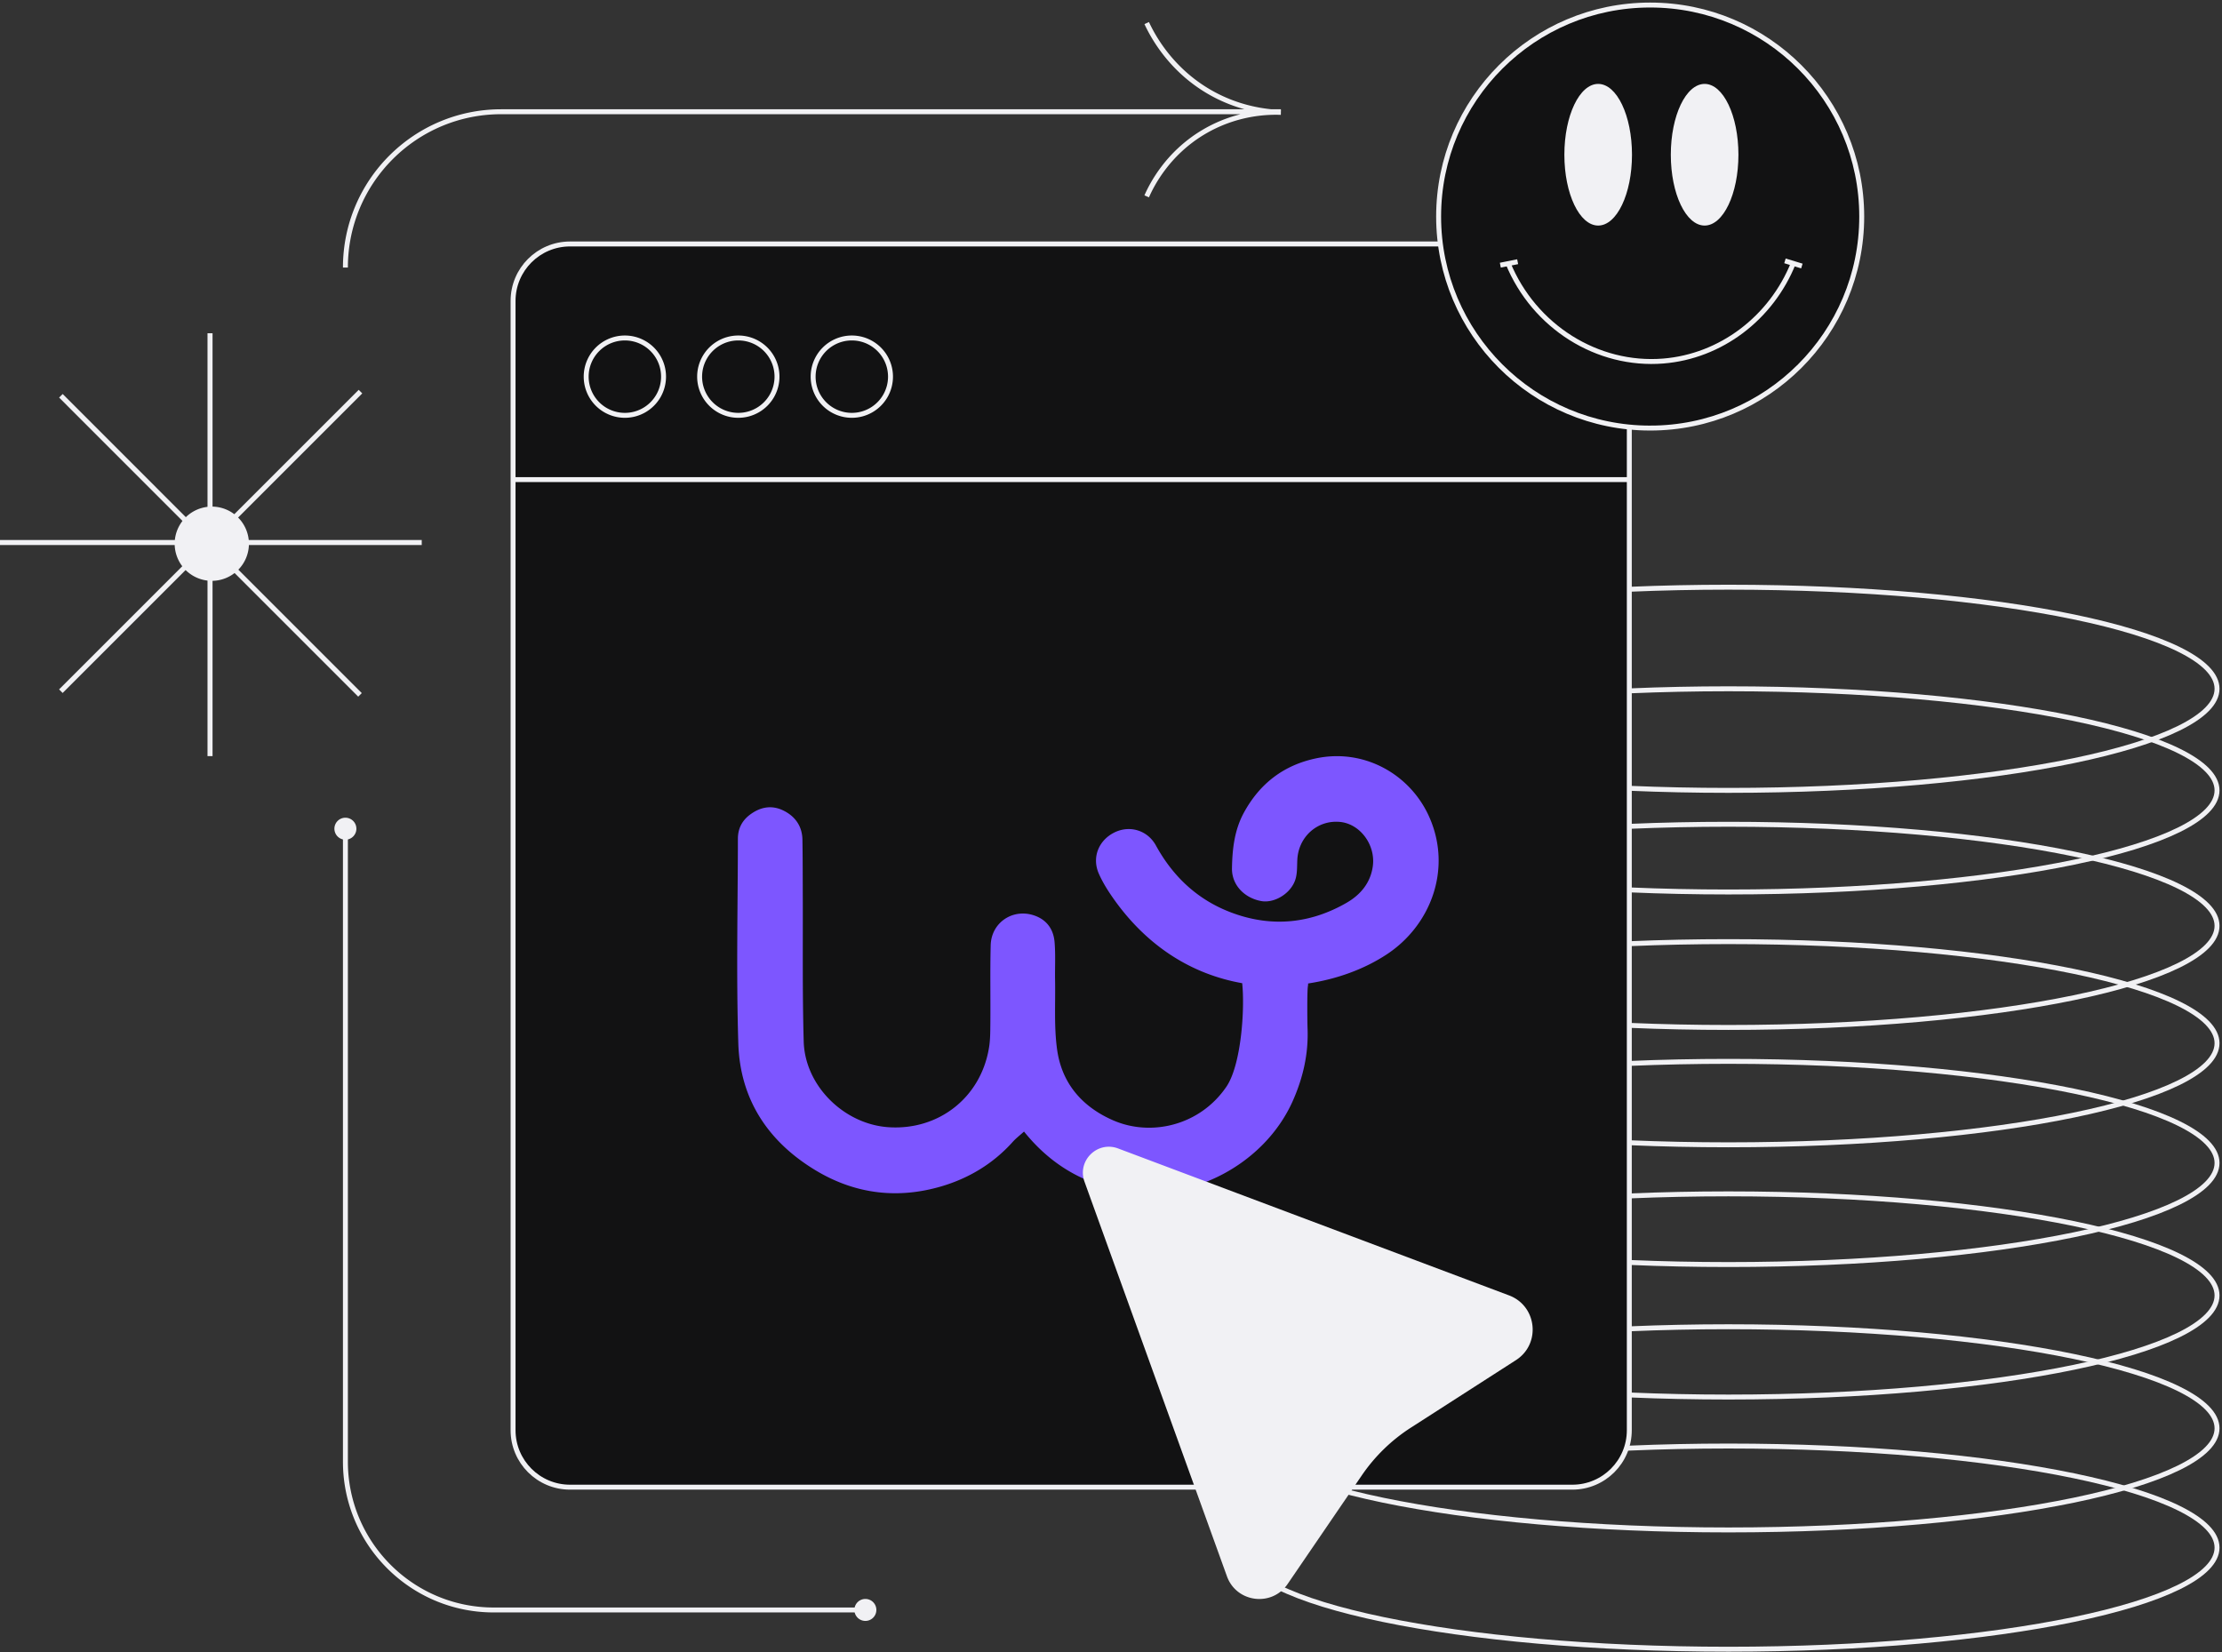 <svg xmlns="http://www.w3.org/2000/svg" width="441" height="328" fill="none"><rect width="100%" height="100%" fill="#333333" stroke="none"/><path fill="#7D56FF" d="M275.23 189.445c-4.379 2.885-9.726 4.877-15.609 5.779a3.2 3.2 0 0 1-.047.564c-.169 1.128-.113 7.179-.066 8.317.207 5.112-.902 9.914-2.988 14.565-5.629 12.461-20.148 20.12-33.595 17.705-7.932-1.419-14.444-5.225-19.688-11.756-.827.751-1.625 1.353-2.274 2.086-3.881 4.313-8.702 7.198-14.171 8.805-8.551 2.5-16.84 1.551-24.555-2.979-9.651-5.685-15.346-14.152-15.703-25.372-.423-13.542-.103-27.102-.084-40.672 0-1.907.752-3.495 2.302-4.698 2.086-1.598 4.36-2.049 6.71-.902 2.321 1.127 3.749 3.082 3.796 5.788.057 3.43.057 6.87.066 10.309.047 9.933-.094 19.856.188 29.78.254 8.786 8.016 16.398 16.821 16.99 9.933.667 18.268-5.845 19.932-15.656.291-1.635.272-3.326.291-4.98.047-5.15-.066-10.318.066-15.477.112-4.417 4.21-7.265 8.401-5.996 2.631.808 4.05 2.725 4.276 5.338.216 2.518.056 5.065.103 7.583.085 4.577-.226 9.219.395 13.73.921 6.719 4.943 11.417 11.201 14.124 7.509 3.242 17.169.986 22.403-6.7 2.942-4.314 3.684-15.393 3.139-20.552-10.093-1.786-19.011-7.396-25.73-17.047-1.033-1.485-2.001-3.045-2.725-4.699-1.419-3.213-.047-6.615 3.092-8.175 3.016-1.494 6.578-.461 8.251 2.603 3.523 6.418 8.626 11.06 15.505 13.494 7.696 2.735 15.224 1.946 22.3-2.123 2.772-1.589 4.783-3.957 5.234-7.302.564-4.257-2.566-8.42-6.559-8.768-4.464-.404-8.223 2.979-8.43 7.546-.065 1.335.01 2.725-.404 3.957-.939 2.781-4.2 4.679-6.766 4.209-3.364-.62-5.845-3.213-5.798-6.493.066-3.815.479-7.602 2.378-11.079 3.167-5.798 7.94-9.435 14.377-10.77 9.689-2.001 18.804 3.355 22.469 11.803 4.483 10.3.16 21.426-8.504 27.121z"/><path stroke="#F1F1F4" stroke-miterlimit="10" stroke-width=".98" d="M343.045 156.892c53.555 0 96.97-9.029 96.97-20.167 0-11.138-43.415-20.166-96.97-20.166-53.556 0-96.971 9.028-96.971 20.166s43.415 20.167 96.971 20.167z"/><path stroke="#F1F1F4" stroke-miterlimit="10" stroke-width=".98" d="M343.045 177.06c53.555 0 96.97-9.029 96.97-20.167 0-11.138-43.415-20.166-96.97-20.166-53.556 0-96.971 9.028-96.971 20.166s43.415 20.167 96.971 20.167z"/><path stroke="#F1F1F4" stroke-miterlimit="10" stroke-width=".98" d="M343.045 203.952c53.555 0 96.97-9.029 96.97-20.166 0-11.138-43.415-20.167-96.97-20.167-53.556 0-96.971 9.029-96.971 20.167 0 11.137 43.415 20.166 96.971 20.166z"/><path stroke="#F1F1F4" stroke-miterlimit="10" stroke-width=".98" d="M343.045 227.249c53.555 0 96.97-9.029 96.97-20.166 0-11.138-43.415-20.167-96.97-20.167-53.556 0-96.971 9.029-96.971 20.167 0 11.137 43.415 20.166 96.971 20.166z"/><path stroke="#F1F1F4" stroke-miterlimit="10" stroke-width=".98" d="M343.045 251.015c53.555 0 96.97-9.029 96.97-20.167 0-11.137-43.415-20.166-96.97-20.166-53.556 0-96.971 9.029-96.971 20.166 0 11.138 43.415 20.167 96.971 20.167z"/><path stroke="#F1F1F4" stroke-miterlimit="10" stroke-width=".98" d="M343.045 277.317c53.555 0 96.97-9.028 96.97-20.166s-43.415-20.167-96.97-20.167c-53.556 0-96.971 9.029-96.971 20.167 0 11.138 43.415 20.166 96.971 20.166z"/><path stroke="#F1F1F4" stroke-miterlimit="10" stroke-width=".98" d="M343.045 303.696c53.555 0 96.97-9.029 96.97-20.166 0-11.138-43.415-20.167-96.97-20.167-53.556 0-96.971 9.029-96.971 20.167 0 11.137 43.415 20.166 96.971 20.166z"/><path stroke="#F1F1F4" stroke-miterlimit="10" stroke-width=".98" d="M343.045 327.376c53.555 0 96.97-9.029 96.97-20.167 0-11.137-43.415-20.166-96.97-20.166-53.556 0-96.971 9.029-96.971 20.166 0 11.138 43.415 20.167 96.971 20.167z"/><path fill="#121213" stroke="#F1F1F4" stroke-miterlimit="10" stroke-width=".98" d="M312.064 48.428H113.133c-6.244 0-11.305 5.061-11.305 11.305v224.171c0 6.244 5.061 11.305 11.305 11.305h198.931c6.243 0 11.304-5.061 11.304-11.305V59.733c0-6.244-5.061-11.305-11.304-11.305z"/><path stroke="#F1F1F4" stroke-miterlimit="10" stroke-width=".98" d="M124.017 82.445a7.677 7.677 0 1 0 .001-15.355 7.677 7.677 0 0 0-.001 15.355zm22.516 0a7.678 7.678 0 1 0 0-15.356 7.678 7.678 0 0 0 0 15.356zm22.527 0a7.677 7.677 0 1 0 .001-15.355 7.677 7.677 0 0 0-.001 15.355zM101.828 95.2h221.54M68.555 53.108c0-17.085 13.842-30.927 30.926-30.927h154.735m-26.632 16.793c.997-2.255 4.079-8.42 11.174-12.686 6.597-3.966 12.949-4.07 15.458-3.975-2.875-.113-8.316-.705-14.058-3.994-7.809-4.473-11.361-11.145-12.574-13.739M68.555 164.502v125.641c0 16.258 13.184 29.442 29.441 29.442h73.75"/><path fill="#F1F1F4" d="M68.551 166.683a2.18 2.18 0 1 0-.001-4.362 2.18 2.18 0 0 0 .001 4.362zM171.75 321.757a2.18 2.18 0 1 0 .002-4.36 2.18 2.18 0 0 0-.002 4.36z"/><path fill="#121213" stroke="#F1F1F4" stroke-miterlimit="10" stroke-width=".98" d="M327.51 84.974c23.189 0 41.987-18.798 41.987-41.987C369.497 19.798 350.699 1 327.51 1c-23.188 0-41.987 18.798-41.987 41.987 0 23.189 18.799 41.987 41.987 41.987z"/><path fill="#F1F1F4" d="M317.19 44.773c3.706 0 6.71-6.294 6.71-14.059 0-7.764-3.004-14.058-6.71-14.058s-6.71 6.294-6.71 14.059c0 7.764 3.004 14.058 6.71 14.058zm21.125 0c3.706 0 6.71-6.294 6.71-14.059 0-7.764-3.004-14.058-6.71-14.058s-6.71 6.294-6.71 14.059c0 7.764 3.004 14.058 6.71 14.058z"/><path fill="#121213" d="M299.281 52.215c5.188 12.658 17.78 20.505 30.823 19.452 11.399-.92 21.435-8.495 25.833-19.452"/><path stroke="#F1F1F4" stroke-miterlimit="10" stroke-width=".98" d="M299.281 52.215c5.188 12.658 17.78 20.505 30.823 19.452 11.399-.92 21.435-8.495 25.833-19.452m-58.167.422 3.439-.686m53.053-.17 3.355 1.025"/><path fill="#F1F1F4" d="M41.914 115.297a7.368 7.368 0 1 0 0-14.734 7.368 7.368 0 0 0 0 14.734z"/><path stroke="#F1F1F4" stroke-miterlimit="10" d="M41.684 66.152v83.946M12.086 78.564l59.362 59.372m.096-60.198-59.466 59.466M0 107.695h83.701"/><path fill="#7D56FF" d="M275.23 189.445c-4.379 2.885-9.726 4.877-15.609 5.779a3.2 3.2 0 0 1-.047.564c-.169 1.128-.113 7.179-.066 8.317.207 5.112-.902 9.914-2.988 14.565-5.629 12.461-20.148 20.12-33.595 17.705-7.932-1.419-14.444-5.225-19.688-11.756-.827.751-1.625 1.353-2.274 2.086-3.881 4.313-8.702 7.198-14.171 8.805-8.551 2.5-16.84 1.551-24.555-2.979-9.651-5.685-15.346-14.152-15.703-25.372-.423-13.542-.103-27.102-.084-40.672 0-1.907.752-3.495 2.302-4.698 2.086-1.598 4.36-2.049 6.71-.902 2.321 1.127 3.749 3.082 3.796 5.788.057 3.43.057 6.87.066 10.309.047 9.933-.094 19.856.188 29.78.254 8.786 8.016 16.398 16.821 16.99 9.933.667 18.268-5.845 19.932-15.656.291-1.635.272-3.326.291-4.98.047-5.15-.066-10.318.066-15.477.112-4.417 4.21-7.265 8.401-5.996 2.631.808 4.05 2.725 4.276 5.338.216 2.518.056 5.065.103 7.583.085 4.577-.226 9.219.395 13.73.921 6.719 4.943 11.417 11.201 14.124 7.509 3.242 17.169.986 22.403-6.7 2.942-4.314 3.684-15.393 3.139-20.552-10.093-1.786-19.011-7.396-25.73-17.047-1.033-1.485-2.001-3.045-2.725-4.699-1.419-3.213-.047-6.615 3.092-8.175 3.016-1.494 6.578-.461 8.251 2.603 3.523 6.418 8.626 11.06 15.505 13.494 7.696 2.735 15.224 1.946 22.3-2.123 2.772-1.589 4.783-3.957 5.234-7.302.564-4.257-2.566-8.42-6.559-8.768-4.464-.404-8.223 2.979-8.43 7.546-.065 1.335.01 2.725-.404 3.957-.939 2.781-4.2 4.679-6.766 4.209-3.364-.62-5.845-3.213-5.798-6.493.066-3.815.479-7.602 2.378-11.079 3.167-5.798 7.94-9.435 14.377-10.77 9.689-2.001 18.804 3.355 22.469 11.803 4.483 10.3.16 21.426-8.504 27.121z"/><path fill="#F1F1F4" d="m215.235 234.558 28.277 78.345c1.889 5.225 8.899 6.118 12.038 1.532l14.753-21.605a34.114 34.114 0 0 1 9.68-9.416l20.88-13.419c5.009-3.214 4.201-10.76-1.362-12.855l-77.594-29.169c-4.125-1.551-8.166 2.443-6.672 6.587z"/></svg>